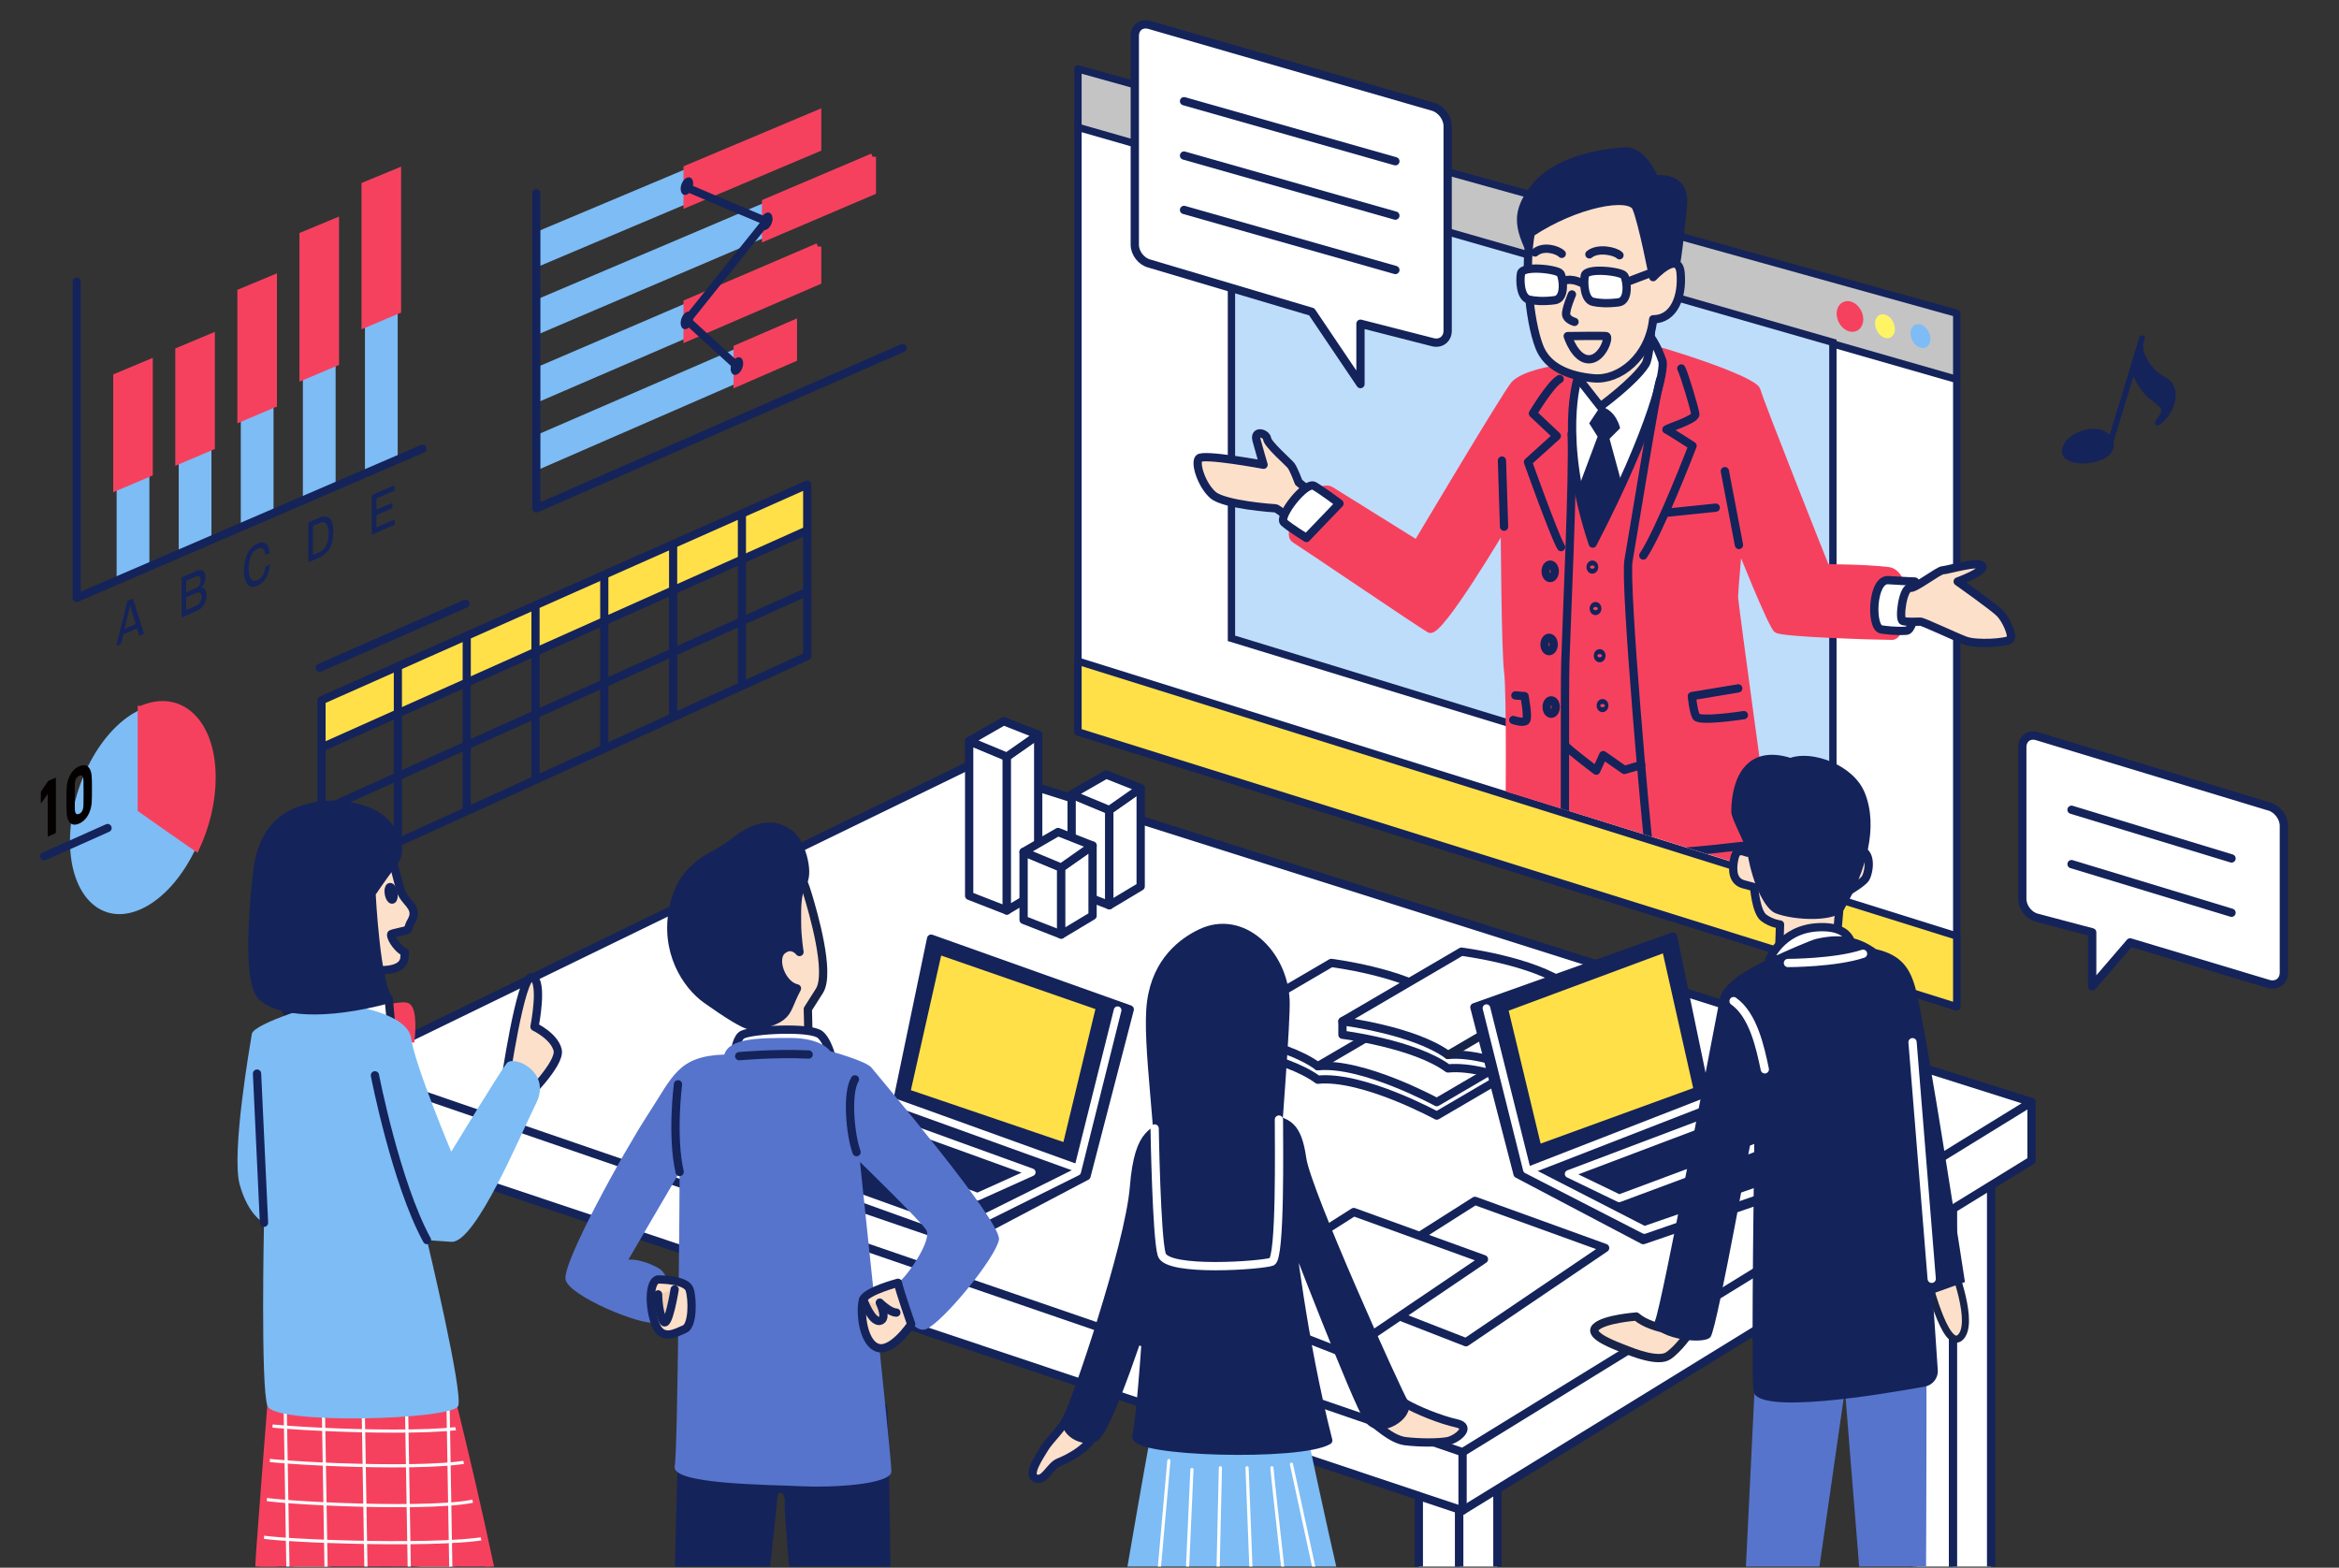 <?xml version="1.0" encoding="UTF-8"?><svg id="a" xmlns="http://www.w3.org/2000/svg" width="370" height="248" xmlns:xlink="http://www.w3.org/1999/xlink" viewBox="0 0 370 248"><rect x="0" y="0" width="370" height="248" fill="#333333" stroke="none"/><defs><style>.e{fill:#172349;}.f,.g,.h,.i,.j,.k,.l,.m,.n{fill:none;}.f,.o,.h,.i,.j,.p,.q,.r,.s,.t,.l,.u,.v,.w,.x,.y,.n,.z,.aa{stroke-linecap:round;stroke-linejoin:round;}.f,.o,.h,.k,.q,.r,.s,.l,.u,.v,.w,.y,.ab,.aa{stroke:#14235a;}.f,.s{stroke-width:.89px;}.g,.k,.ab,.ac{stroke-miterlimit:10;}.g,.ac{stroke:#f6415e;stroke-width:1.08px;}.o,.h,.j,.p,.r,.t,.v,.y,.aa{stroke-width:1.31px;}.o,.t,.u{fill:#fff;}.ad{fill:#040000;}.ae,.s,.v{fill:#14235a;}.i{stroke-width:1.21px;}.i,.j,.n,.z{stroke:#fff;}.af{clip-path:url(#d);}.ag,.ac{fill:#f6415e;}.ah{clip-path:url(#b);}.p,.t,.x{stroke:#172349;}.p,.x,.aa{fill:#fde0ca;}.k{stroke-width:1.27px;}.q,.u,.w,.ab{stroke-width:1.16px;}.q,.ai{fill:#ffe049;}.r{fill:#f4d2b8;}.aj{fill:#fff564;}.ak{fill:#5774cc;}.l{stroke-width:1.29px;}.w{fill:#c4c4c5;}.al,.z{fill:#7dbcf5;}.am{clip-path:url(#c);}.x{stroke-width:1.12px;}.y{fill:#f0cfb5;}.ab{fill:#beddfa;}.n,.z{stroke-width:.5px;}.an{fill:#211714;}</style><clipPath id="b"><rect class="m" x="-76.83" y="-.47" width="520" height="248.29"/></clipPath><clipPath id="c"><polygon class="m" points="327.56 152.95 174.89 105.54 174.89 -13.36 327.56 30.44 327.56 152.95"/></clipPath><clipPath id="d"><path class="ac" d="M43.4,215s-2.47,31.27-2.47,32.64,29.89,1.92,36.75,.55c-4.11-19.47-9.05-38.12-9.05-38.12l-25.23,4.94Z"/></clipPath></defs><g class="ah"><g><g><path class="ae" d="M326.82,71.4c.09-2.71,6.31-4.57,7.22-1.39,.91,3.18-7.31,3.91-7.22,1.39"/><path class="f" d="M326.63,71.35c.09-2.71,6.31-4.57,7.22-1.39,.91,3.18-7.31,3.91-7.22,1.39Z"/><line class="an" x1="333.85" y1="69.95" x2="338.84" y2="53.5"/><line class="s" x1="333.85" y1="69.95" x2="338.84" y2="53.5"/><path class="ae" d="M338.63,55c-.11,1.14,1.31,3.87,3.72,5.1,2.41,1.23,1.38,5.06-1.03,6.77,1.5-1.95,1.42-2.36-.71-3.91-2.13-1.55-3.09-4.55-3.09-4.55l1.11-3.42Z"/><path class="f" d="M338.63,55c-.11,1.14,1.31,3.87,3.72,5.1,2.41,1.23,1.38,5.06-1.03,6.77,1.5-1.95,1.42-2.36-.71-3.91-2.13-1.55-3.09-4.55-3.09-4.55l1.11-3.42Z"/></g><g><g><polyline class="w" points="170.52 20.14 170.52 10.9 309.53 49.56 309.53 60.02"/><g><g><polygon class="u" points="309.53 159.26 170.52 115.77 170.52 20.14 309.53 60.02 309.53 159.26"/><polygon class="q" points="309.53 159.26 170.52 115.77 170.52 104.59 309.53 148.08 309.53 159.26"/></g><polygon class="ab" points="289.94 130.09 194.8 100.98 194.8 26.85 289.94 54.16 289.94 130.09"/></g><path class="ac" d="M294.21,50.51c0,1.02-.7,1.64-1.57,1.39-.87-.25-1.57-1.28-1.57-2.29s.7-1.64,1.57-1.39c.87,.25,1.57,1.28,1.57,2.29Z"/><path class="aj" d="M299.75,52.06c0,1.02-.7,1.64-1.57,1.39-.87-.25-1.57-1.28-1.57-2.29s.7-1.64,1.57-1.39c.87,.25,1.57,1.28,1.57,2.29Z"/><path class="al" d="M305.37,53.62c0,1.02-.7,1.64-1.57,1.39-.87-.25-1.57-1.28-1.57-2.29s.7-1.64,1.57-1.39c.87,.25,1.57,1.28,1.57,2.29Z"/><g><path class="o" d="M226.7,16.89L181.82,3.94c-1.27-.36-2.31,.43-2.31,1.75V38.73c0,1.32,1.05,2.66,2.33,2.97l25.66,7.63,7.71,11.43v-9.55l11.46,2.93c1.28,.31,2.33-.51,2.33-1.83V19.94c0-1.32-1.04-2.69-2.31-3.05Z"/><line class="o" x1="187.3" y1="16.01" x2="220.73" y2="25.51"/><line class="o" x1="187.3" y1="24.61" x2="220.73" y2="34.11"/><line class="o" x1="187.3" y1="33.21" x2="220.73" y2="42.71"/></g></g><g class="am"><g><path class="ac" d="M247.27,58.18c-2,.22-6.45,1.11-7.79,2.67-1.33,1.56-15.35,25.14-15.35,25.14,0,0-12.98-8.08-13.57-8.45-2.45-1.56-7.56,6.67-5.78,7.79,1.78,1.11,19.8,13.35,21.36,14.24,1.56,.89,11.79-16.46,11.79-16.46,0,0,.1,19.84,.54,23.18,.44,3.34,.22,24.25,.22,24.25l3.52,1.35,2.84,74.08,1.5,3.5,10.01-3.84,2.5-65.9s7.12,65.68,7.34,66.57c.11,.45,2.19,2.61,5.33,2.78,3.14,.17,6.18-2.95,6.18-2.95l-1.95-72.52,3.56-1.11s-5.12-37.15-5.12-38.04,.67-8.45,.67-8.45c0,0,5.12,12.9,6.01,13.57,.89,.67,16.24,1.11,18.24,1.11s3.11-10.01-.67-10.46c-3.78-.44-9.79-.44-9.79-.44,0,0-10.46-26.25-10.9-28.03-.44-1.78-15.35-6.45-16.91-6.67-1.56-.22-13.79,3.11-13.79,3.11Z"/><g><path class="e" d="M246.72,207l-3.84,4.51s-4.84,2.84-4.17,4.34c.67,1.5,4,1.33,7.17,1.5,3.17,.17,6.51-4,6.51-4l.5,1.5s3.5-1.67,3.84-3c.33-1.33-.17-6.01-.17-6.01l-9.84,1.17Z"/><path class="e" d="M267.91,207.17s-.67,5.34-.5,7.34c.17,2,.67,4.5,3.17,4.67,2.5,.17,4.17,.17,5.17-.17,1-.33,1.67-4.67,1.84-5.51,.17-.83-2.34-6.67-2.34-6.67l-7.34,.33Z"/><path class="aa" d="M207.78,78.2l-2.34-1.89s-.78-2.11-1.22-2.67c-.44-.56-3.67-3.34-3.78-4.23-.11-.89-2.11-1.45-1.67,.22,.44,1.67,1.11,3.89,1.11,3.89,0,0-9.57-1.78-10.23-1-.67,.78,.45,4.23,2.22,5.78,1.78,1.56,9.57,2.11,9.9,2.11s3.45,2.56,3.45,2.56l2.56-4.78Z"/><path class="o" d="M206.67,85.1s-2.56-1.56-3.56-2.45c-1-.89,3.45-6.56,4.78-5.78,1.33,.78,4,2.78,4,2.78l-5.23,5.45Z"/><path class="o" d="M249.6,59.76s-3.21,9.54,2.35,26.23c9.79-18.91,11.46-27.81,11.01-28.92-.17-.42-1.42-4.27-3.23-4.89-3.01-1.04-7.15,.65-10.13,7.59Z"/><path class="ae" d="M242.63,42.5c-2.2-5.03-4.4-7.86-.63-12.9,3.77-5.03,11.32-5.98,14.78-6.29,3.46-.31,5.35,4.4,5.35,4.4,0,0,5.35-.63,4.72,5.03-.63,5.66-1.24,16.94-5.34,17.75-4.1,.81-18.88-8-18.88-8Z"/><path class="aa" d="M248.3,49.07l1.3,10.69,3.56,4.54s5.35-3.89,7.13-6.67c1.12-1.75,1.22-13.79,1.22-13.79,0,0-14.81-.68-13.21,5.24Z"/><path class="aa" d="M242.16,36.82c-1,5.01-.33,13.68,1.33,18.02,1.25,3.25,4.67,4.67,8.68,5.01,4,.33,8.68-3.34,9.34-9.34,3.34,0,4.67-3.67,4.34-7.34-.33-3.67-4.34,.67-4.34,.67,0,0-1.67-8.68-2.67-11.01-1-2.34-9.68-.67-16.68,4Z"/><path class="h" d="M242.82,39.94c1.33-1.11,3.56-.45,4.23,.22"/><path class="h" d="M251.42,40.24c1.33-1.11,4.09-.53,4.76,.14"/><path class="o" d="M240.6,43.27c-.19,1.06-.14,3.81,1.31,4.14,.87,.2,2.25,.31,4.03,.08s1.33-3.56,.89-4.23c-.44-.67-5.98-1.33-6.23,0Z"/><path class="o" d="M250.69,43.61c-.19,1.06-.14,3.81,1.31,4.14,.87,.2,2.25,.31,4.03,.08,1.78-.22,1.33-3.56,.89-4.23-.44-.67-5.98-1.33-6.23,0Z"/><path class="h" d="M247.24,44.5s1-.67,2.92,.25"/><line class="h" x1="257.42" y1="44.58" x2="261.84" y2="42.91"/><path class="h" d="M248.66,46.58s-1,2.34-.92,3.17c.08,.83,1.33,1.17,1.33,1.17"/><path class="h" d="M247.99,53.17s5.51-.08,6.09,0c.58,.08-.58,3.67-2.75,3.67s-3.34-3.67-3.34-3.67Z"/><path class="ae" d="M253.16,64.29l-1.77,2.67,1.33,2.11-3,8.01s1.45,7.23,2.22,8.9c3.11-5.67,4.67-9.23,4.67-9.23l-2-7.34,1.67-1.67s-.57-2.89-3.12-3.45Z"/><path class="o" d="M298.66,91.77c.68,.03,3.56,.22,4.23,.22s.22,7.68-1.33,7.79c-1.56,.11-3.45-.11-4-.22-1.67-.33-1.45-7.9,1.11-7.79Z"/><path class="aa" d="M302.22,92.99c.73,.13,4.45-2.78,5.12-2.78s5.78-1.56,6.23-.67c.44,.89-3.89,2.45-3.89,2.45,0,0,5.67,4,6.67,5.01,1,1,2.11,3.56,1.67,4.12-.44,.56-5.34,.89-7.12,.22s-6.67-3-7.12-3-2.11,.11-2.78-.11c-.67-.22,0-5.45,1.22-5.23Z"/><path class="h" d="M246.72,59.96c-1.45,.78-4.23,5.45-4.23,5.45l3.78,3.56-4.56,4.12s4.12,11.57,5.23,13.46"/><path class="h" d="M248.61,68.63c.33,5.78-.89,31.7-1,36.26-.11,4.56,0,25.69-.11,26.81-.11,1.11-5.28,.39-5.28,.39"/><path class="h" d="M262.62,60.07c-.56,1.33-4.34,24.8-5.01,28.59-.67,3.78,2.89,43.49,3.23,45.38s14.35-.33,15.13-.22"/><path class="h" d="M265.96,58.29c.44,.78,2.11,6.34,2.22,7.23,.11,.89-4.89,2.34-4.56,2.45,.33,.11,4.12,2.56,4.12,2.56,0,0-5.12,13.35-7.79,17.35"/><line class="h" x1="263.85" y1="81.09" x2="271.41" y2="80.31"/><line class="h" x1="275.08" y1="86.21" x2="272.85" y2="74.53"/><path class="h" d="M237.59,72.86s.22,7.34,.33,10.46"/><path class="h" d="M274.97,108.9l-7.34,1.22s.22,2.34,.67,3.23,7.56-.22,7.56-.22"/><path class="h" d="M239.71,110.01l1.45,.11s.67,3.45,.22,3.89c-.44,.44-2-.11-2-.11"/><path class="h" d="M245.94,90.38c0,.58-.32,1.06-.72,1.06s-.72-.47-.72-1.06,.32-1.06,.72-1.06,.72,.47,.72,1.06Z"/><path class="h" d="M245.77,101.95c0,.58-.32,1.06-.72,1.06s-.72-.47-.72-1.06,.32-1.06,.72-1.06,.72,.47,.72,1.06Z"/><path class="h" d="M246.1,111.85c0,.58-.32,1.06-.72,1.06s-.72-.47-.72-1.06,.32-1.06,.72-1.06,.72,.47,.72,1.06Z"/><path class="h" d="M247.72,118.02c.11,.33,4.78,3.89,4.78,3.89l1.11-2.45,3.34,2.34,2.67-.78"/><path class="h" d="M252.17,89.71c0,.21-.12,.39-.28,.39s-.28-.17-.28-.39,.12-.39,.28-.39,.28,.17,.28,.39Z"/><path class="h" d="M252.67,96.27c0,.22-.12,.39-.28,.39s-.28-.17-.28-.39,.12-.39,.28-.39,.28,.17,.28,.39Z"/><path class="h" d="M253.33,103.73c0,.22-.12,.39-.28,.39s-.28-.17-.28-.39,.12-.39,.28-.39,.28,.17,.28,.39Z"/><path class="h" d="M253.78,111.62c0,.21-.12,.39-.28,.39s-.28-.17-.28-.39,.12-.39,.28-.39,.28,.17,.28,.39Z"/></g></g></g></g><g><g><g><g><g><polygon class="o" points="224.44 231.5 224.44 297.54 230.83 300.38 230.83 232.57 224.44 231.5"/><polygon class="o" points="236.87 229.02 236.87 296.48 230.83 300.38 230.83 232.57 236.87 229.02"/></g><g><polygon class="o" points="302.55 182.87 302.55 248.9 308.94 251.74 308.94 183.93 302.55 182.87"/><polygon class="o" points="314.97 180.38 314.97 250.67 308.94 251.74 308.94 183.93 314.97 180.38"/></g><g><polygon class="t" points="54.74 178.6 54.74 244.64 61.13 247.48 61.13 179.67 54.74 178.6"/><polygon class="t" points="67.16 176.12 67.16 243.58 61.13 247.48 61.13 179.67 67.16 176.12"/></g><g><polygon class="t" points="132.84 134.05 132.84 196 139.23 198.84 139.23 135.11 132.84 134.05"/><polygon class="t" points="145.27 127.48 145.27 194.94 139.23 198.84 139.23 131.03 145.27 127.48"/></g><polygon class="o" points="49.77 178.25 231.36 238.96 321.36 183.58 321.36 174.34 49.77 169.02 49.77 178.25"/><polygon class="o" points="54.73 169.03 231.36 229.73 321.36 174.34 153.25 121.11 54.73 169.03"/><line class="o" x1="231.36" y1="229.73" x2="231.36" y2="238.96"/></g><g><path class="o" d="M246.1,165.47v-2.13s-15.2-3.91-18.82-3.55c-5.33-3.91-16.69-5.33-16.69-5.33l-18.82,8.88v2.13s11.36,1.42,16.69,5.33c7.1-.71,18.82,5.68,18.82,5.68l18.82-11.01Z"/><path class="o" d="M246.1,163.34s-11.72-6.39-18.82-5.68c-5.33-3.91-16.69-5.33-16.69-5.33l-18.82,11.01s11.36,1.42,16.69,5.33c7.1-.71,18.82,5.68,18.82,5.68l18.82-11.01Z"/><line class="o" x1="227.28" y1="157.66" x2="208.46" y2="168.66"/></g><g><path class="o" d="M266.69,163.69v-2.13s-15.2-3.91-18.82-3.55c-5.33-3.91-16.69-5.33-16.69-5.33l-18.82,8.88v2.13s11.36,1.42,16.69,5.33c7.1-.71,18.82,5.68,18.82,5.68l18.82-11.01Z"/><path class="o" d="M266.69,161.56s-11.72-6.39-18.82-5.68c-5.33-3.91-16.69-5.33-16.69-5.33l-18.82,11.01s11.36,1.42,16.69,5.33c7.1-.71,18.82,5.68,18.82,5.68l18.82-11.01Z"/><line class="t" x1="247.87" y1="155.88" x2="229.06" y2="166.89"/></g><polygon class="o" points="210.95 204.17 231.9 212.33 253.91 197.42 233.32 189.97 210.95 204.17"/><polygon class="o" points="191.78 205.94 212.72 214.11 234.74 199.2 214.15 191.74 191.78 205.94"/><g><polygon class="v" points="147.29 148.49 141.87 174.5 120.87 183.68 120.66 185.77 151.99 196.51 171.87 186.04 178.71 159.68 147.29 148.49"/><polyline class="i" points="176.79 159.81 170.4 185.37 151.23 194.91 121.19 184.12"/><line class="i" x1="141.87" y1="174.5" x2="170.4" y2="184.79"/><polyline class="i" points="139.83 176.98 163.21 185.45 154.64 189.31 131.84 180.98"/><polygon class="ai" points="144.09 172.46 168.22 180.66 173.28 159.63 148.88 151.16 144.09 172.46"/></g><g><polygon class="v" points="264.65 148.16 270.06 174.17 291.07 183.35 291.28 185.44 259.94 196.18 240.06 185.71 233.23 159.34 264.65 148.16"/><polyline class="i" points="235.14 159.48 241.53 185.04 260.12 194.58 291.33 183.79"/><line class="i" x1="270.06" y1="174.17" x2="242.12" y2="185.04"/><polyline class="i" points="272.1 176.65 248.14 185.71 256.13 189.57 280.09 180.65"/><polygon class="ai" points="267.84 172.13 243.71 180.91 238.65 159.88 263.05 150.82 267.84 172.13"/></g></g><g><path class="ac" d="M58.21,160.24s4.66-1.37,6.03-1.1c1.37,.27,.82,5.21,.82,5.21l-3.02-.27-3.84-3.84Z"/><path class="t" d="M51.9,153.93l9.6,4.11,.55,6.03s-17.83-3.84-16.73-4.11c1.1-.27,6.86-9.33,6.58-6.03Z"/><path class="aa" d="M60.41,132.82c1.48,.47,2.47,7.41,3.29,8.78,.82,1.37,2.47,2.19,1.37,4.11-.27,.47-.43,.9-.51,1.31-.04,.2-2.68,.6-2.69,.8-.04,.8,1.28,2.47,2.16,2.83,0,.28-.02,.59-.06,.92-.27,2.47-4.94,1.83-4.94,1.83v4.11l-7.68,.82s-3.57-7.68-3.84-15.36c-.27-7.68,3.29-13.16,12.89-10.15Z"/><path class="v" d="M62.23,141.26c.09,.55,0,1.02-.19,1.05-.2,.03-.43-.38-.53-.93-.09-.55,0-1.02,.19-1.05,.2-.03,.44,.38,.53,.93Z"/><path class="aa" d="M79.79,171.94s2.56-17.92,4.39-17.37c1.83,.55,.37,7.86,.37,7.86,0,0,3.11,1.46,3.66,3.66,.55,2.19-5.3,7.86-5.3,7.86l-3.11-2.01Z"/><path class="aa" d="M64.25,235.57c.37,2.56,2.19,20.11,3.66,30.35,1.46,10.24,4.39,22.31,4.39,22.31,0,0,5.49-.37,4.75-1.46-.73-1.1-6.22-48.64-6.22-48.64l-6.58-2.56Z"/><path class="aa" d="M46.58,232.44c.03,2.59-1.32,20.07-1.21,30.42,.11,10.34,1.42,22.69,1.42,22.69,0,0,5.49,.36,4.9-.83-.58-1.18,1.07-48.88,1.07-48.88l-6.19-3.4Z"/><g><g><path class="ag" d="M43.4,215s-2.47,31.27-2.47,32.64,29.89,1.92,36.75,.55c-4.11-19.47-9.05-38.12-9.05-38.12l-25.23,4.94Z"/><g class="af"><path class="n" d="M40.11,225.15c2.19,.82,29.62,2.19,35.11,.27"/><path class="n" d="M40.11,230.64c2.19,.82,29.62,2.19,35.11,.27"/><path class="n" d="M40.66,236.94c2.19,.82,29.62,2.19,35.11,.27"/><path class="n" d="M40.66,242.98c2.19,.82,32.09,1.92,37.57,0"/><line class="n" x1="45.05" y1="218.84" x2="45.6" y2="251.21"/><line class="n" x1="51.08" y1="218.57" x2="51.63" y2="250.93"/><line class="n" x1="57.39" y1="218.84" x2="57.94" y2="251.21"/><line class="n" x1="64.25" y1="219.12" x2="64.8" y2="251.48"/><line class="n" x1="70.83" y1="219.67" x2="71.38" y2="252.03"/></g><path class="g" d="M43.4,215s-2.47,31.27-2.47,32.64,29.89,1.92,36.75,.55c-4.11-19.47-9.05-38.12-9.05-38.12l-25.23,4.94Z"/></g><path class="al" d="M53,158.6c2.82,.47,11.52,1.65,12.07,5.76,.55,4.11,6.31,17.83,6.31,17.83,0,0,7.68-12.62,8.78-13.99,1.1-1.37,7.13,1.37,4.66,6.31-2.47,4.94-9.6,22.22-13.44,21.94l-3.84-.27s5.76,24.04,4.94,26.24c-.82,2.19-29.07,3.02-30.17,0-1.1-3.02-.55-28.98-.55-28.98,0,0-2.47-1.1-3.84-6.03-1.37-4.94,1.65-22.22,1.92-23.86,.27-1.65,11.52-5.21,13.16-4.94Z"/><path class="v" d="M48.89,127.79c3.84-1.1,8.59-.18,10.88,1.37s4.3,4.94,2.47,7.31c-1.83,2.38-3.47,4.85-3.47,4.85,0,0,.73,14.63,2.74,16.73-10.24,2.74-17.46,2.1-20.11-.46-2.65-2.56-.96-17.71-.64-20.11,1.1-8.32,6.83-9.32,8.14-9.69Z"/><path class="h" d="M59.31,170.11s3.29,17,8.23,26.06"/><line class="h" x1="41.76" y1="193.43" x2="40.66" y2="169.84"/></g></g><g><path class="v" d="M108.29,219.15c-.35,1.05-1.8,73.95-2.44,76.4-.96,3.66,9.25,4.71,9.77,1.05,.22-1.54,6.62-57.85,6.72-59.92,.09-1.83,2.7-1.57,2.44,1.05-.26,2.62,5.49,60.97,6.19,63.41,.7,2.44,10.47,1.4,10.12-.35-.35-1.74-1.05-77.1-1.4-78.15-.35-1.05-31.4-3.49-31.4-3.49Z"/><path class="p" d="M127.79,141.57c.77,2.56,3.66,12.3,1.83,15.18l-1.83,2.88,.26,10.99-9.94,.52s1.57-8.9,1.05-9.68c-.52-.79-6.28-4.45-7.06-9.68-.79-5.23,6.8-11.25,10.2-13.87,3.4-2.62,4.71,1.05,5.49,3.66Z"/><path class="o" d="M115.88,170.48s0-6.02,1.57-6.8c1.57-.79,10.73-1.31,12.3,0,1.57,1.31,2.35,5.76,2.35,5.76l-16.22,1.05Z"/><g><path class="ak" d="M107.51,185.4c0,1.57-.26,43.7-.78,46.57-.52,2.88,14.91,2.88,19.89,3.14,4.97,.26,14.39-.26,14.39-2.36s-4.97-48.93-4.97-48.93c0,0,9.42,9.16,10.47,10.73,1.05,1.57-3.14,7.59-4.45,8.37-1.31,.79,1.83,8.37,4.45,7.33,2.62-1.05,10.99-11.25,11.51-14.13s-19.36-26.17-20.15-27.21c-.79-1.05-6.54-2.62-6.54-2.62,0,0-1.31-2.09-6.28-2.09s-9.68,0-10.47,2.62c-7.33,.26-8.11,3.4-12.04,9.42-3.93,6.02-13.61,23.55-13.08,26.17,.52,2.62,12.04,7.33,14.13,6.8,2.09-.52,3.4-7.06,.52-8.63-2.88-1.57-4.71-1.31-4.71-1.31l8.11-13.87Z"/><path class="h" d="M135.24,170.75c-1.31,2.09-.79,8.63,.26,11.51"/><path class="h" d="M116.93,167.08s5.76-.52,10.99-.26"/><path class="h" d="M107.25,171.53s-1.05,8.11,.26,13.87"/><path class="aa" d="M104.37,202.41s4.19,0,4.71,1.57c.52,1.57,.52,5.76-.79,6.28-1.31,.52-3.66,2.09-4.71-1.05-1.05-3.14-.79-7.06,.78-6.8Z"/><path class="aa" d="M142.05,202.93s-4.97,1.31-5.49,2.62c-.52,1.31-.26,6.54,2.09,7.59,2.35,1.05,5.49-3.66,5.49-3.66,0,0-1.83-5.23-2.09-6.54Z"/><path class="r" d="M136.55,205.55s1.31,3.66,2.62,3.4c1.31-.26,0-2.88,0-2.88,0,0,1.57,1.57,2.62,1.57"/><path class="y" d="M106.72,203.98s-1.05,6.54-1.83,4.97c-.79-1.57-.79-4.19-.79-4.19"/></g><path class="v" d="M115.62,133.59c4.85-4.04,7.59-2.88,9.29-1.7,1.7,1.18,3.14,5.89,2.09,7.72-1.05,1.83-.92,4.19-.92,6.41s.39,4.58,.39,4.58c0,0-1.18-1.57-2.75-.26-1.57,1.31-.13,5.49,2.35,6.02-1.31,2.49-1.31,3.53-2.49,4.45-1.18,.92-3.79,1.57-4.84,1.44-1.05-.13-3.84-1.92-6.98-4.14-3.14-2.22-6.76-7.63-5.19-14.7,1.57-7.06,6.67-7.85,9.03-9.81Z"/></g><g><path class="al" d="M182.37,225.26c-.37,1.12-7.51,42.33-7.51,44.21s38.61,0,41.98-1.12c-2.62-5.24-11.24-47.2-11.24-47.2l-23.23,4.12Z"/><path class="aa" d="M168.89,224.13c-.66,1.68-2.81,3.56-3.65,4.96-.84,1.41-2.81,4.21-1.41,4.78,1.41,.56,2.25-1.97,3.65-2.53,1.4-.56,5.62-2.53,6.18-5.9,.56-3.37-3.93-3.47-4.78-1.31Z"/><path class="aa" d="M216.47,224.51c1.23,.8,3.56,3.18,5.81,3.47,2.25,.28,5.34,.28,6.74,0,1.41-.28,3.93-2.25,1.41-2.81-2.53-.56-6.28-2.06-8.34-3.28-2.06-1.22-7.49,1.4-5.62,2.62Z"/><path class="v" d="M185.37,177.3c-2.62,1.87-5.24,1.12-5.99,10.49-.75,9.37-9.37,34.47-10.49,36.34-1.12,1.87,1.87,4.12,4.12,3.37,2.25-.75,8.62-20.98,8.62-20.98,0,0-1.12,17.98-1.87,20.6s25.85,3.37,30.35,.75c-4.12-16.11-5.99-33.34-5.99-33.34,0,0,10.49,27.35,12.36,29.97,1.87,2.62,6.74-.75,5.62-2.62-1.12-1.87-15.36-33.34-16.11-38.59-.75-5.24-2.25-5.99-5.99-6.37-3.75-.37-14.61,.37-14.61,.37Z"/><path class="v" d="M189.96,147.61c-2.79,1.33-7.02,4.36-7.87,10.96-.84,6.6,1.69,21.07,1.4,31.47-.28,10.4,2.53,12.36,2.53,12.36l16.02,1.4s-.56-15.17-.28-19.67c.28-4.5,1.75-22.84,1.59-25.94-.37-7.49-6.93-13.67-13.39-10.58Z"/><path class="j" d="M182.65,178.52s.28,17.14,1.12,19.95c.84,2.81,16.02,1.69,17.42,1.12,1.4-.56,1.12-18.54,1.12-22.48"/><line class="n" x1="188.55" y1="232.47" x2="186.87" y2="269.84"/><line class="n" x1="193.05" y1="232.19" x2="192.21" y2="269.28"/><line class="n" x1="197.27" y1="232.19" x2="198.67" y2="268.43"/><path class="n" d="M201.2,232.19c0,.84,3.93,35.4,3.93,35.4"/><line class="z" x1="204.29" y1="231.63" x2="212.16" y2="267.87"/><line class="n" x1="184.9" y1="231.06" x2="181.53" y2="268.99"/></g><g><path class="ak" d="M278.01,210.49s-3.46,70.3-3.46,71.63,7.72,2.4,8.25-.27c.53-2.66,9.05-62.04,9.05-62.04,0,0,4.53,57.52,5.06,59.91,.53,2.4,7.19,.8,7.46-1.86,.27-2.66,.53-67.9,.27-70.03-.27-2.13-27.43-.53-26.63,2.66Z"/><path class="p" d="M258.83,208.27s-5.06,.36-6.39,1.69c-1.33,1.33,3.2,2.93,4.53,3.46,1.33,.53,5.33,2.13,6.92,1.06,1.6-1.06,3.46-3.73,3.46-3.73,0,0-5.86-.18-8.52-2.49Z"/><g><g><path class="aa" d="M276.41,134.89c-1.21-.45-1.82-.45-2.12,1.21-.3,1.67-.15,3.34,1.52,3.79l1.67,.45s.3,3.94,1.52,4.85c1.21,.91,2.58,1.06,2.58,1.06l-.15,4.55,8.94-.15,.76-8.94s3.33-1.82,3.94-2.73c.61-.91,1.36-5-1.82-4.55-3.18,.45-16.83,.45-16.83,.45Z"/><path class="ae" d="M280.81,144.44c-1.47-.59-3.52-4.2-4.4-9.55-.2-1.21-2.54-5.37-2.54-6.43,0-5.76,2.66-10.65,9.36-8.57,3.33-1.21,9.95,1.01,11.77,5.56,2.17,5.42,.18,12.25-3.28,18.39-1.16,2.06-7.88,1.82-10.91,.61Z"/></g><path class="o" d="M279.84,151.93s1.84-4.99,7.83-5.25c5.99-.26,5.27,3.76,5.27,3.76l-13.1,1.49Z"/></g><path class="x" d="M308.63,199.53c.48,1.21,3.78,9.87,1.46,12.04-2.41,2.25-5.33-9.93-5.33-9.93l3.88-2.11Z"/><path class="ae" d="M287.4,148.5c-1.01,.23-5.11,2.06-6.43,2.67-3.81,1.74-8.38,4.13-8.92,6.84-.73,3.66-9.14,48.36-10.24,50.92-1.1,2.56,7.68,4.02,8.78,2.56,1.1-1.46,6.95-34.83,6.95-33.73s-.55,37.48-.18,42.24c.3,3.94,20.28,.6,27.15-.66,1.29-.24,2.17-1.44,2.01-2.75l-.81-11.95,5.12-1.83s-5.85-38.21-7.68-45.89c-.89-3.75-2.38-5.85-6.4-6.77-2.53-1.81-5.3-2.56-9.32-1.65Z"/><path class="j" d="M274.23,158.37c3.11,2.19,4.21,7.31,4.94,10.79"/><path class="j" d="M282.83,152.34s7.5,0,11.88-1.46"/><line class="j" x1="305.57" y1="202.3" x2="302.54" y2="164.87"/></g><g><g><polygon class="o" points="153.31 117.23 153.31 141.71 159.27 144.03 159.27 119.71 153.31 117.23"/><polygon class="o" points="159.27 119.71 159.27 144.03 164.23 141.05 164.23 116.24 159.27 119.71"/><polygon class="o" points="153.31 117.23 159.27 119.71 164.23 116.24 158.77 114.09 153.31 117.23"/></g><g><polygon class="o" points="169.52 125.67 169.52 140.89 175.48 143.2 175.48 128.15 169.52 125.67"/><polygon class="o" points="175.48 128.15 175.48 143.2 180.44 140.23 180.44 124.68 175.48 128.15"/><polygon class="o" points="169.52 125.67 175.48 128.15 180.44 124.68 174.98 122.53 169.52 125.67"/></g><g><polygon class="o" points="161.92 134.77 161.92 145.52 167.87 147.84 167.87 137.25 161.92 134.77"/><polygon class="o" points="167.87 137.25 167.87 147.84 172.83 144.86 172.83 133.77 167.87 137.25"/><polygon class="o" points="161.92 134.77 167.87 137.25 172.83 133.77 167.37 131.62 161.92 134.77"/></g></g></g><g><g><g><g><path class="al" d="M23.63,74.47c-2.07,.88-3.11,1.32-5.18,2.2v15.17l5.18-2.23v-15.14Z"/><path class="ac" d="M23.63,57.42l-5.18,2.17v17.46l5.18-2.2v-17.42Z"/></g><g><path class="al" d="M33.45,70.3c-2.07,.88-3.11,1.32-5.18,2.2v15.11l5.18-2.23v-15.08Z"/><path class="ac" d="M33.45,53.31c-2.07,.87-3.11,1.3-5.18,2.17v17.39l5.18-2.2v-17.36Z"/></g><g><path class="al" d="M43.27,63.51c-2.07,.88-3.11,1.32-5.18,2.2v17.67l5.18-2.23v-17.63Z"/><path class="ac" d="M43.27,44.05c-2.07,.86-3.11,1.3-5.18,2.16v19.94c2.07-.88,3.11-1.32,5.18-2.2v-19.9Z"/></g><g><path class="al" d="M53.09,56.87c-2.07,.88-3.11,1.32-5.18,2.19v20.08c2.07-.89,3.11-1.34,5.18-2.23v-20.04Z"/><path class="ac" d="M53.09,35.07c-2.07,.86-3.11,1.29-5.18,2.15v22.34c2.07-.88,3.11-1.32,5.18-2.19v-22.3Z"/></g><g><path class="al" d="M62.91,48.49c-2.07,.87-3.11,1.31-5.18,2.18v24.23c2.07-.89,3.11-1.34,5.18-2.23v-24.18Z"/><path class="ac" d="M62.91,27.17l-5.18,2.14v21.97c2.07-.87,3.11-1.31,5.18-2.19V27.17Z"/></g><path class="l" d="M12.13,44.56v50.02c18.23-7.86,36.46-15.72,54.69-23.58"/><g><path class="ae" d="M21.01,94.68c.71,2.24,1.07,3.35,1.78,5.58l-.75,.33c-.14-.48-.22-.71-.36-1.19l-2.18,.95c-.14,.6-.22,.9-.36,1.51l-.75,.33c.71-2.85,1.06-4.28,1.77-7.13l.85-.37Zm-.43,1.14c-.35,1.47-.53,2.21-.88,3.68l1.77-.77c-.35-1.16-.53-1.74-.88-2.91Z"/><path class="ae" d="M31.16,90.29c.9-.39,1.34,.16,1.34,1.04,0,.94-.5,1.46-.67,1.64,.2,0,.84,.03,.84,1.19,0,.8-.35,1.95-1.42,2.42l-2.52,1.1v-6.34l2.43-1.05Zm-1.71,1.59v1.83l1.56-.68c.73-.32,.74-1.2,.74-1.25,0-.09-.02-.89-.74-.58l-1.56,.67Zm0,2.62v2.01l1.61-.7c.64-.28,.85-.99,.85-1.39,0-.12-.03-.98-.87-.61l-1.6,.69Z"/><path class="ae" d="M41.96,87.79c-.07-1.39-.92-1.09-1.2-.97-.55,.24-.86,.64-1.04,1.07-.31,.69-.4,1.45-.4,2.07,0,.55,.09,1.52,.58,1.85,.28,.18,.67,.03,.83-.04,.64-.28,1.16-.86,1.24-2.13l.74-.32c-.14,1.34-.63,2.73-1.91,3.29-1.09,.48-1.48,.01-1.64-.16-.47-.56-.57-1.45-.57-2.16,0-1.18,.32-3.52,2.18-4.32,.98-.42,1.74-.08,1.91,1.52l-.71,.31Z"/><path class="ae" d="M50.62,81.87c.72-.31,2.11-.47,2.11,2.17,0,.98-.17,2.28-.91,3.18-.33,.4-.84,.77-1.2,.93l-1.84,.8v-6.29l1.84-.8Zm-1.12,1.33v4.6l1.14-.5c.16-.07,.47-.28,.65-.51,.67-.81,.7-2.06,.7-2.41,0-1.13-.39-2.1-1.35-1.68l-1.14,.49Z"/><path class="ae" d="M62.39,76.78v.84l-2.84,1.23v1.79c1.01-.44,1.51-.66,2.52-1.09v.84l-2.52,1.09v1.95c1.16-.5,1.74-.76,2.89-1.26v.84l-3.62,1.57v-6.27l3.56-1.54Z"/></g><g><g><path class="al" d="M116.96,54.91v5.54c-10.59,4.61-21.18,9.23-31.77,13.84v-5.61c10.59-4.59,21.18-9.18,31.77-13.77Z"/><path class="ac" d="M125.54,51.19v5.52c-3.58,1.56-5.38,2.34-8.96,3.9v-5.54c3.58-1.55,5.38-2.33,8.96-3.88Z"/></g><g><path class="al" d="M109.18,47.67v5.56c-9.59,4.14-14.39,6.21-23.98,10.35v-5.61c9.59-4.12,14.39-6.18,23.98-10.29Z"/><path class="ac" d="M129.38,39v5.52c-8.29,3.58-12.43,5.36-20.72,8.94v-5.56c8.29-3.56,12.43-5.34,20.72-8.89Z"/></g><g><path class="al" d="M109.18,26.45v5.56c-9.59,4.06-14.39,6.09-23.98,10.14v-5.61c9.59-4.04,14.39-6.05,23.98-10.09Z"/><path class="ac" d="M129.38,17.95v5.52c-8.29,3.51-12.43,5.26-20.72,8.76v-5.56c8.29-3.49,12.43-5.23,20.72-8.72Z"/></g><g><path class="al" d="M121.7,31.74v5.53c-12.17,5.2-24.34,10.4-36.51,15.59v-5.61c12.17-5.17,24.34-10.34,36.51-15.51Z"/><path class="ac" d="M138.03,24.8v5.5c-6.78,2.9-10.17,4.35-16.96,7.24v-5.53c6.78-2.88,10.17-4.32,16.96-7.21Z"/></g><path class="l" d="M84.84,30.56v49.87c19.32-8.46,38.63-16.92,57.95-25.38"/><path class="ae" d="M117.56,57.48c0,.74-.44,1.52-.99,1.76-.54,.24-.99-.17-.99-.9s.44-1.52,.99-1.76c.54-.24,.99,.17,.99,.9Z"/><path class="ae" d="M109.65,50.25c0,.74-.44,1.53-.99,1.76s-.99-.17-.99-.91,.44-1.53,.99-1.76,.99,.17,.99,.91Z"/><path class="ae" d="M109.65,29.03c0,.74-.44,1.52-.99,1.75s-.99-.18-.99-.92,.44-1.52,.99-1.75,.99,.18,.99,.92Z"/><path class="ae" d="M122.2,34.59c0,.73-.44,1.52-.99,1.75-.54,.23-.99-.18-.99-.91s.44-1.52,.99-1.75c.54-.23,.99,.18,.99,.91Z"/><path class="k" d="M109.16,29.9c4.82,2.06,7.23,3.08,12.05,5.1-5.02,6.25-7.53,9.38-12.55,15.67,3.17,2.9,4.75,4.35,7.92,7.23"/></g><path class="al" d="M22.32,112.21c-6.21,2.73-11.25,12.05-11.25,20.82s5.04,13.59,11.25,10.78c3.51-1.59,6.64-5.26,8.71-9.71-3.48-2.42-5.22-3.64-8.71-6.09v-15.8Z"/><path class="ac" d="M22.32,112.21v15.8c3.48,2.45,5.22,3.67,8.71,6.09,1.59-3.43,2.55-7.33,2.55-11.11,0-8.69-5.04-13.52-11.25-10.78Z"/><g><path class="ai" d="M127.47,84.01c-25.53,11.42-51.07,22.83-76.6,34.25v-7.47c25.53-11.34,51.07-22.68,76.6-34.02v7.24Z"/><path class="l" d="M127.69,103.81c-25.61,11.65-51.22,23.31-76.83,34.96v-27.99c25.61-11.37,51.22-22.75,76.83-34.12v27.15Z"/><path class="l" d="M51.02,118.18c25.48-11.39,50.96-22.78,76.45-34.18"/><path class="l" d="M51.02,128.19c25.48-11.49,50.96-22.98,76.45-34.48"/><path class="l" d="M62.94,105.83v27.39"/><path class="l" d="M73.83,101v27.27"/><path class="l" d="M84.71,96.16v27.16"/><path class="l" d="M95.59,91.33v27.04"/><path class="l" d="M106.48,86.49v26.92"/><path class="l" d="M117.36,81.66v26.8"/></g></g><path class="l" d="M17.02,130.99c-4.02,1.79-6.02,2.69-10.04,4.48"/><g><path class="ad" d="M7.57,125.6h-.02c-.4,.57-.59,.85-.99,1.4-.05,.08-.1,.07-.1-.03v-1.6c0-.08,.02-.14,.06-.21,.42-.61,.63-.91,1.04-1.52,.05-.07,.1-.12,.16-.15l1.03-.45c.05-.02,.09,.01,.09,.09v8.53c0,.08-.04,.15-.09,.17l-1.1,.49c-.06,.02-.09-.01-.09-.09v-6.62Z"/><path class="ad" d="M10.51,126.64c0-1.95,.05-2.37,.14-2.8,.26-1.24,.9-2.19,1.88-2.62,.98-.43,1.62-.05,1.88,.96,.09,.35,.14,.73,.14,2.67s-.05,2.37-.14,2.8c-.26,1.24-.9,2.19-1.88,2.63-.98,.44-1.62,.05-1.88-.96-.09-.35-.14-.73-.14-2.68Zm2.01,2.11c.32-.14,.54-.43,.63-.88,.05-.26,.07-.52,.07-2.45s-.02-2.17-.07-2.38c-.09-.36-.31-.46-.63-.31-.33,.15-.54,.43-.63,.87-.05,.26-.07,.52-.07,2.45s.02,2.17,.07,2.38c.09,.36,.3,.46,.63,.31Z"/></g></g><line class="l" x1="50.58" y1="105.63" x2="73.62" y2="95.51"/></g></g><g><path class="o" d="M358.97,127.59l-36.76-11.14c-1.27-.36-2.31,.43-2.31,1.75v24.01c0,1.32,1.05,2.66,2.33,2.97l8.73,2.31v8.56l6-6.97,21.99,6.6c1.28,.31,2.33-.51,2.33-1.83v-23.22c0-1.32-1.04-2.69-2.31-3.05Z"/><line class="o" x1="327.69" y1="128.1" x2="353" y2="135.8"/><line class="o" x1="327.69" y1="136.7" x2="353" y2="144.39"/></g></g></g></svg>